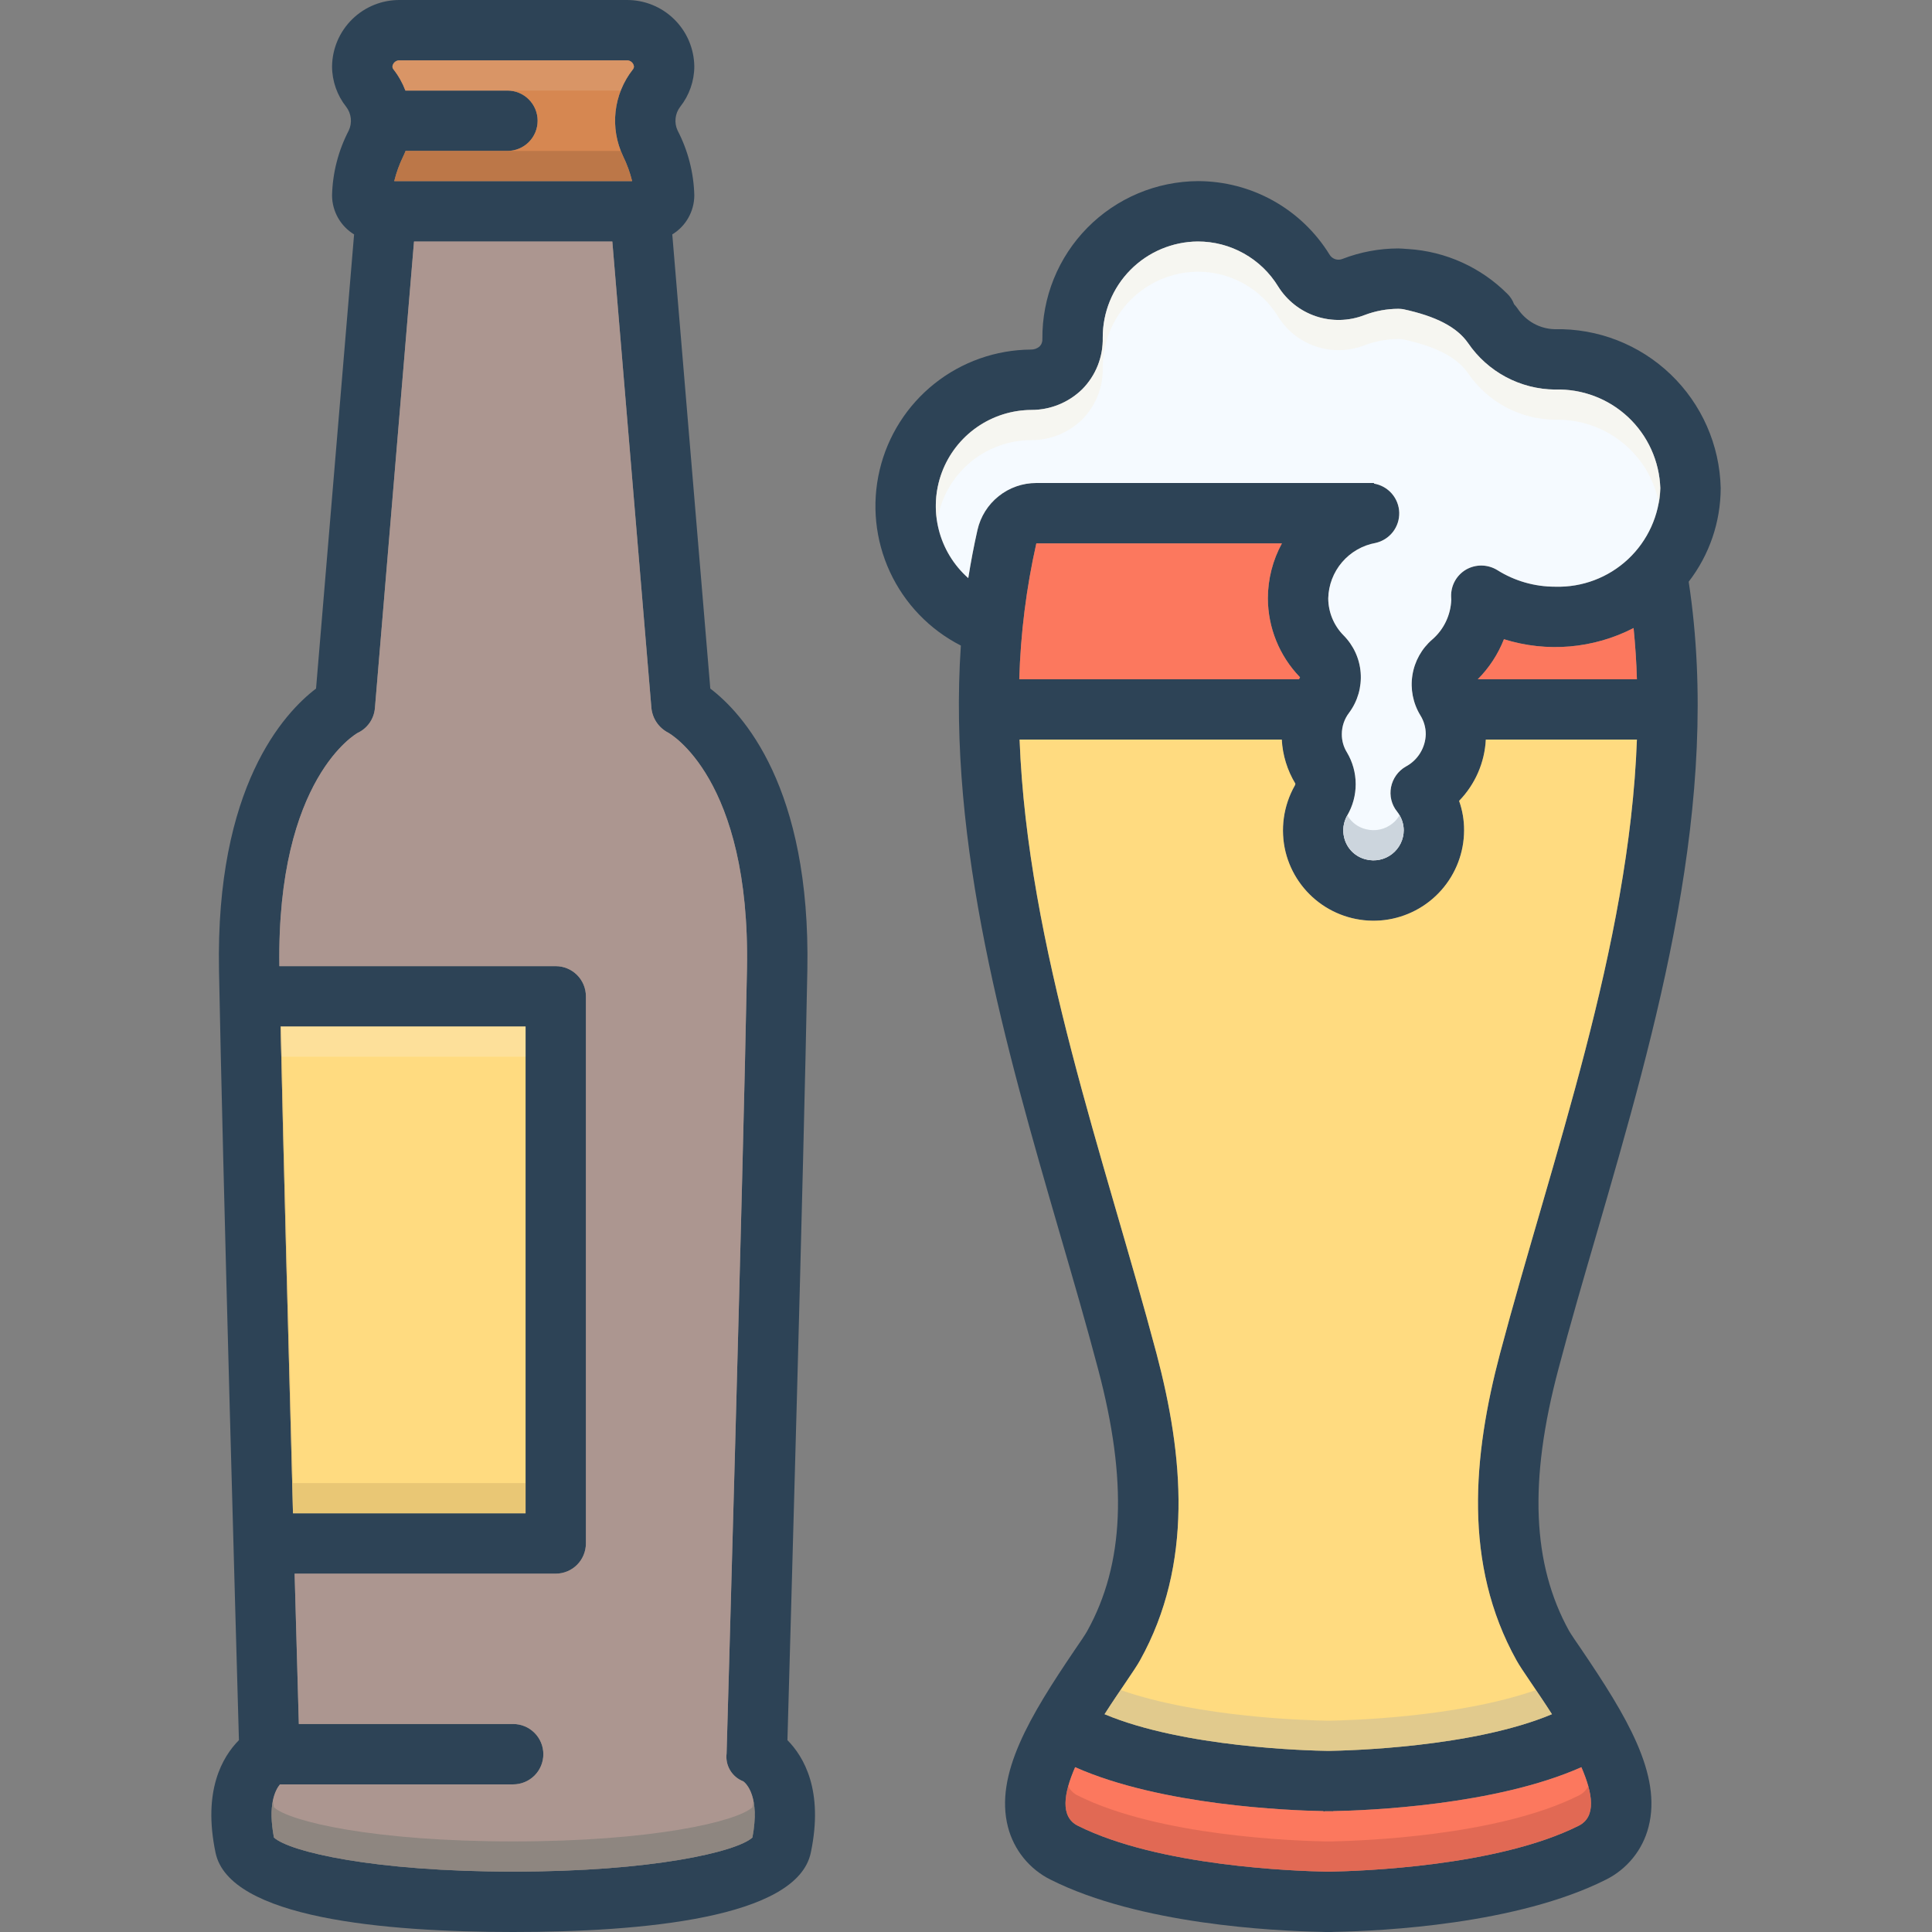 <?xml version="1.0" encoding="UTF-8"?> <svg xmlns="http://www.w3.org/2000/svg" width="94" height="94" viewBox="0 0 94 94" fill="none"><rect x="0" y="0" width="94" height="94" fill="#808080" stroke="none"/><g clip-path="url(#clip0_1438_68)"><path d="M38.312 84.666C38.437 80.231 39.105 56.716 39.281 47.206C39.45 38.283 36.124 34.692 34.559 33.502L32.709 11.405C33.034 11.207 33.304 10.929 33.491 10.597C33.679 10.265 33.779 9.891 33.781 9.51C33.754 8.407 33.475 7.324 32.966 6.345C32.881 6.161 32.847 5.957 32.87 5.755C32.892 5.553 32.968 5.361 33.091 5.2C33.535 4.64 33.779 3.946 33.781 3.231C33.77 2.365 33.417 1.538 32.797 0.932C32.177 0.326 31.343 -0.009 30.476 0H19.461C18.594 -0.009 17.759 0.326 17.14 0.932C16.52 1.538 16.166 2.365 16.156 3.231C16.158 3.946 16.401 4.64 16.846 5.2C16.969 5.361 17.045 5.553 17.067 5.755C17.089 5.957 17.056 6.161 16.971 6.345C16.461 7.324 16.182 8.407 16.156 9.51C16.158 9.891 16.258 10.265 16.446 10.597C16.633 10.929 16.903 11.207 17.228 11.405L15.377 33.502C13.813 34.692 10.486 38.283 10.655 47.206C10.832 56.716 11.5 80.231 11.625 84.666C10.824 85.474 9.855 87.119 10.486 90.137C11.148 93.332 18.726 94 24.968 94C31.211 94 38.789 93.332 39.45 90.137C40.082 87.119 39.112 85.474 38.312 84.666ZM19.461 2.938H30.476C30.564 2.93 30.65 2.956 30.719 3.011C30.787 3.066 30.832 3.145 30.843 3.231C30.844 3.288 30.823 3.343 30.785 3.386C30.322 3.975 30.033 4.682 29.95 5.426C29.867 6.171 29.993 6.924 30.315 7.601C30.504 7.988 30.652 8.394 30.755 8.813H19.181C19.285 8.394 19.432 7.988 19.622 7.601C19.663 7.517 19.7 7.431 19.732 7.344H24.689C25.079 7.344 25.453 7.189 25.728 6.914C26.003 6.638 26.158 6.265 26.158 5.875C26.158 5.486 26.003 5.112 25.728 4.837C25.453 4.561 25.079 4.406 24.689 4.406H19.725C19.586 4.039 19.393 3.695 19.152 3.386C19.114 3.343 19.093 3.288 19.093 3.231C19.105 3.145 19.15 3.066 19.218 3.011C19.286 2.956 19.373 2.93 19.461 2.938ZM36.608 89.403C35.852 90.093 31.761 91.063 24.968 91.063C18.175 91.063 14.085 90.093 13.329 89.403C13.027 87.824 13.387 87.104 13.622 86.818H24.968C25.358 86.818 25.732 86.663 26.007 86.388C26.282 86.112 26.437 85.739 26.437 85.349C26.437 84.96 26.282 84.586 26.007 84.311C25.732 84.035 25.358 83.88 24.968 83.88H14.54C14.496 82.375 14.423 79.761 14.335 76.566H27.039C27.428 76.565 27.801 76.41 28.077 76.135C28.352 75.859 28.507 75.487 28.508 75.097V48.476C28.508 48.087 28.353 47.713 28.078 47.438C27.802 47.162 27.429 47.008 27.039 47.008H13.593C13.461 37.821 17.39 35.669 17.397 35.661C17.631 35.553 17.833 35.384 17.981 35.173C18.13 34.961 18.219 34.714 18.241 34.457L20.144 11.75H29.793L31.695 34.457C31.722 34.708 31.81 34.947 31.952 35.155C32.095 35.363 32.286 35.532 32.51 35.647C32.547 35.669 36.52 37.835 36.344 47.154C36.146 57.605 35.36 85.034 35.352 85.312C35.316 85.598 35.377 85.887 35.525 86.133C35.672 86.379 35.899 86.569 36.168 86.671C36.322 86.789 36.983 87.427 36.608 89.403ZM13.652 49.945H25.571V73.629H14.254C14.048 65.999 13.791 56.319 13.652 49.945Z" fill="#2D4356"></path><path d="M30.785 3.385C30.323 3.974 30.034 4.681 29.951 5.426C29.868 6.17 29.994 6.923 30.315 7.6C30.505 7.987 30.652 8.393 30.756 8.812H19.182C19.285 8.393 19.433 7.987 19.622 7.6C19.664 7.516 19.7 7.431 19.733 7.343H24.69C25.079 7.343 25.453 7.188 25.728 6.913C26.004 6.638 26.158 6.264 26.158 5.874C26.158 5.485 26.004 5.111 25.728 4.836C25.453 4.56 25.079 4.406 24.69 4.406H19.725C19.587 4.039 19.394 3.694 19.152 3.385C19.114 3.343 19.093 3.288 19.094 3.231C19.105 3.144 19.15 3.065 19.218 3.01C19.287 2.955 19.374 2.929 19.461 2.937H30.477C30.564 2.929 30.651 2.955 30.719 3.01C30.788 3.065 30.832 3.144 30.844 3.231C30.844 3.288 30.823 3.343 30.785 3.385Z" fill="#D68751"></path><path d="M25.571 49.945V73.629H14.255C14.049 65.999 13.792 56.32 13.652 49.945H25.571Z" fill="#FFDB80"></path><path d="M36.607 89.403C35.851 90.093 31.761 91.062 24.968 91.062C18.175 91.062 14.084 90.093 13.328 89.403C13.027 87.824 13.386 87.104 13.621 86.818H24.968C25.357 86.818 25.731 86.663 26.006 86.388C26.282 86.112 26.436 85.739 26.436 85.349C26.436 84.96 26.282 84.586 26.006 84.311C25.731 84.035 25.357 83.88 24.968 83.88H14.539C14.495 82.375 14.422 79.76 14.334 76.566H27.038C27.428 76.565 27.801 76.41 28.076 76.135C28.351 75.859 28.506 75.486 28.507 75.097V48.476C28.507 48.087 28.352 47.713 28.077 47.438C27.802 47.162 27.428 47.007 27.038 47.007H13.592C13.46 37.82 17.389 35.669 17.396 35.661C17.631 35.553 17.832 35.384 17.98 35.173C18.129 34.961 18.218 34.714 18.241 34.457L20.143 11.75H29.792L31.694 34.457C31.721 34.707 31.809 34.947 31.951 35.155C32.094 35.363 32.286 35.532 32.51 35.647C32.546 35.669 36.519 37.835 36.343 47.154C36.145 57.604 35.359 85.033 35.352 85.312C35.315 85.597 35.376 85.886 35.524 86.133C35.672 86.379 35.898 86.569 36.167 86.671C36.321 86.788 36.982 87.427 36.607 89.403Z" fill="#AC9690"></path><path d="M77.712 59.925C80.576 50.055 83.785 38.973 82.162 28.303C83.169 26.998 83.716 25.398 83.719 23.75C83.672 21.653 82.795 19.661 81.28 18.211C79.765 16.761 77.737 15.972 75.641 16.017H75.633C75.276 16.007 74.927 15.911 74.615 15.737C74.303 15.563 74.038 15.316 73.841 15.018C73.787 14.941 73.728 14.868 73.665 14.798C73.596 14.609 73.485 14.439 73.342 14.298C72.053 13.008 70.337 12.232 68.517 12.117C68.481 12.111 68.444 12.109 68.407 12.11C68.282 12.102 68.157 12.088 68.032 12.088C67.106 12.09 66.187 12.261 65.323 12.595C65.209 12.643 65.08 12.649 64.963 12.61C64.845 12.57 64.746 12.489 64.684 12.382C64.01 11.29 63.067 10.389 61.946 9.764C60.825 9.139 59.563 8.812 58.28 8.812C57.279 8.819 56.289 9.022 55.367 9.411C54.445 9.8 53.608 10.368 52.906 11.08C52.203 11.793 51.648 12.638 51.272 13.565C50.897 14.493 50.708 15.486 50.716 16.487C50.721 16.555 50.711 16.625 50.687 16.689C50.663 16.754 50.625 16.812 50.576 16.861C50.459 16.959 50.31 17.011 50.158 17.008C48.452 17.02 46.799 17.604 45.465 18.667C44.13 19.73 43.191 21.21 42.798 22.87C42.406 24.531 42.581 26.275 43.298 27.823C44.015 29.371 45.23 30.634 46.75 31.409C46.089 41.11 48.953 51.017 51.538 59.925C52.214 62.246 52.853 64.434 53.426 66.608C54.873 72.049 54.704 76.103 52.897 79.357C52.824 79.496 52.537 79.922 52.302 80.26C50.128 83.469 48.381 86.333 49.041 88.889C49.183 89.442 49.443 89.959 49.803 90.402C50.163 90.846 50.615 91.207 51.127 91.459C55.445 93.626 61.967 93.949 64.294 93.993C64.358 93.999 64.422 94.001 64.485 94H64.764C64.828 94.001 64.892 93.999 64.955 93.993C67.283 93.949 73.805 93.626 78.123 91.459C78.635 91.207 79.087 90.846 79.447 90.402C79.807 89.959 80.067 89.442 80.208 88.889C80.869 86.333 79.121 83.469 76.948 80.26C76.713 79.922 76.426 79.496 76.346 79.357C74.546 76.103 74.377 72.049 75.824 66.608C76.397 64.434 77.036 62.246 77.712 59.925ZM47.558 25.784C47.382 26.562 47.235 27.341 47.11 28.127C46.401 27.499 45.898 26.671 45.67 25.752C45.441 24.833 45.497 23.866 45.829 22.98C46.162 22.093 46.756 21.328 47.533 20.786C48.31 20.245 49.233 19.951 50.18 19.946C51.105 19.947 51.993 19.586 52.655 18.939C52.981 18.61 53.238 18.217 53.41 17.785C53.581 17.354 53.664 16.892 53.653 16.428C53.649 15.195 54.133 14.01 55 13.133C55.867 12.256 57.047 11.759 58.28 11.75C59.064 11.749 59.835 11.95 60.52 12.334C61.204 12.717 61.778 13.269 62.187 13.938C62.614 14.622 63.267 15.136 64.032 15.391C64.798 15.645 65.628 15.625 66.38 15.334C66.908 15.132 67.468 15.027 68.032 15.025C68.106 15.025 68.179 15.033 68.253 15.04C69.868 15.385 70.889 15.914 71.433 16.7C71.903 17.387 72.533 17.951 73.268 18.344C74.003 18.736 74.822 18.946 75.655 18.954H75.663C76.977 18.914 78.253 19.395 79.213 20.294C80.172 21.193 80.736 22.436 80.781 23.75C80.736 25.064 80.172 26.306 79.213 27.205C78.253 28.104 76.977 28.586 75.663 28.545C74.668 28.547 73.692 28.267 72.85 27.737C72.623 27.598 72.364 27.521 72.098 27.516C71.832 27.511 71.569 27.577 71.337 27.708C71.108 27.841 70.918 28.033 70.789 28.264C70.66 28.496 70.596 28.758 70.603 29.023C70.602 29.076 70.604 29.13 70.61 29.184C70.597 29.55 70.508 29.91 70.35 30.241C70.193 30.572 69.969 30.867 69.692 31.108C69.172 31.554 68.827 32.17 68.72 32.847C68.612 33.524 68.749 34.217 69.105 34.802C69.277 35.077 69.369 35.395 69.369 35.72C69.362 36.046 69.267 36.365 69.096 36.642C68.924 36.92 68.681 37.147 68.392 37.299C68.21 37.405 68.051 37.549 67.928 37.721C67.806 37.894 67.721 38.09 67.68 38.298C67.639 38.505 67.644 38.719 67.695 38.925C67.746 39.13 67.841 39.322 67.974 39.487C68.179 39.744 68.292 40.062 68.297 40.391C68.296 40.614 68.245 40.834 68.147 41.035C68.049 41.236 67.906 41.411 67.73 41.549C67.554 41.686 67.349 41.782 67.13 41.828C66.911 41.874 66.685 41.87 66.468 41.815C66.211 41.755 65.976 41.625 65.788 41.44C65.6 41.255 65.467 41.021 65.403 40.765C65.309 40.401 65.359 40.014 65.543 39.686C65.818 39.219 65.962 38.688 65.961 38.146C65.959 37.605 65.813 37.074 65.536 36.609C65.37 36.342 65.283 36.034 65.286 35.72C65.286 35.34 65.413 34.97 65.646 34.67C66.057 34.113 66.254 33.428 66.203 32.738C66.152 32.048 65.855 31.4 65.367 30.91C64.894 30.43 64.628 29.784 64.625 29.111C64.641 28.465 64.878 27.844 65.298 27.353C65.719 26.862 66.295 26.531 66.931 26.416C67.264 26.341 67.56 26.152 67.77 25.883C67.979 25.614 68.088 25.28 68.079 24.939C68.069 24.598 67.941 24.271 67.717 24.014C67.493 23.757 67.187 23.585 66.85 23.529V23.5H50.422C49.756 23.499 49.11 23.724 48.59 24.14C48.069 24.555 47.705 25.135 47.558 25.784ZM79.643 33.047H71.903C72.455 32.492 72.887 31.83 73.173 31.101C75.265 31.757 77.532 31.562 79.481 30.557C79.562 31.387 79.621 32.217 79.643 33.047ZM50.422 26.438H62.37C61.923 27.258 61.689 28.177 61.688 29.111C61.692 30.538 62.247 31.909 63.237 32.937C63.244 32.944 63.252 32.951 63.252 32.959C63.237 32.99 63.22 33.019 63.2 33.047H49.592C49.656 30.822 49.934 28.609 50.422 26.438ZM76.94 85.981C77.499 87.266 77.675 88.397 76.808 88.83C72.85 90.813 66.204 91.033 64.764 91.062H64.485C63.046 91.033 56.4 90.813 52.442 88.83C51.575 88.397 51.751 87.266 52.309 85.981C56.503 87.846 62.73 88.088 64.368 88.118C64.397 88.125 64.441 88.147 64.456 88.125H64.794C64.823 88.131 64.854 88.128 64.882 88.118C66.52 88.088 72.747 87.846 76.94 85.981ZM73.783 80.781C74.032 81.237 74.767 82.243 75.508 83.403C71.66 85.019 65.624 85.173 64.625 85.188C63.626 85.173 57.59 85.019 53.742 83.403C54.483 82.243 55.218 81.237 55.467 80.781C58.074 76.096 57.582 70.816 56.268 65.851C53.756 56.393 49.989 46.082 49.607 35.984H62.363C62.404 36.743 62.631 37.479 63.024 38.129C63.024 38.163 63.013 38.196 62.995 38.224C62.441 39.203 62.281 40.356 62.547 41.448C62.806 42.493 63.438 43.407 64.324 44.018C65.21 44.629 66.29 44.895 67.359 44.765C68.427 44.635 69.411 44.118 70.125 43.312C70.839 42.506 71.234 41.467 71.234 40.391C71.236 39.905 71.154 39.423 70.992 38.966C71.772 38.163 72.234 37.103 72.292 35.984H79.643C79.268 46.082 75.494 56.393 72.982 65.851C71.668 70.816 71.176 76.096 73.783 80.781Z" fill="#2D4356"></path><path d="M76.809 88.83C72.851 90.813 66.204 91.033 64.765 91.062H64.486C63.047 91.033 56.401 90.813 52.442 88.83C51.576 88.397 51.752 87.266 52.31 85.981C56.503 87.846 62.731 88.088 64.368 88.118C64.398 88.125 64.442 88.147 64.457 88.125H64.794C64.824 88.13 64.854 88.128 64.883 88.118C66.52 88.088 72.748 87.846 76.941 85.981C77.499 87.266 77.675 88.397 76.809 88.83Z" fill="#FC785E"></path><path d="M73.783 80.781C74.033 81.237 74.767 82.243 75.509 83.403C71.661 85.019 65.624 85.173 64.625 85.188C63.627 85.173 57.59 85.019 53.742 83.403C54.484 82.243 55.218 81.237 55.468 80.781C58.075 76.096 57.583 70.816 56.268 65.851C53.757 56.393 49.989 46.082 49.607 35.984H62.364C62.404 36.743 62.631 37.479 63.025 38.129C63.024 38.163 63.014 38.196 62.995 38.224C62.442 39.203 62.282 40.356 62.547 41.448C62.806 42.493 63.438 43.407 64.325 44.018C65.211 44.629 66.29 44.895 67.359 44.765C68.428 44.635 69.412 44.118 70.126 43.312C70.84 42.506 71.234 41.467 71.235 40.391C71.236 39.905 71.154 39.423 70.992 38.966C71.773 38.163 72.235 37.103 72.292 35.984H79.643C79.269 46.082 75.494 56.393 72.983 65.851C71.668 70.816 71.176 76.096 73.783 80.781Z" fill="#FFDB80"></path><path d="M79.642 33.047H71.902C72.454 32.492 72.887 31.83 73.173 31.101C75.265 31.757 77.532 31.562 79.481 30.557C79.562 31.387 79.62 32.217 79.642 33.047ZM63.251 32.959C63.237 32.99 63.22 33.019 63.2 33.047H49.592C49.655 30.822 49.933 28.609 50.422 26.438H62.37C61.923 27.258 61.688 28.177 61.687 29.111C61.691 30.538 62.246 31.909 63.236 32.937C63.244 32.944 63.251 32.951 63.251 32.959Z" fill="#FC785E"></path><path d="M80.781 23.75C80.736 25.064 80.172 26.306 79.213 27.205C78.253 28.104 76.977 28.586 75.663 28.545C74.668 28.547 73.692 28.267 72.85 27.737C72.623 27.598 72.364 27.521 72.098 27.516C71.832 27.511 71.569 27.577 71.337 27.708C71.108 27.841 70.918 28.033 70.789 28.264C70.66 28.496 70.596 28.758 70.603 29.023C70.602 29.076 70.604 29.13 70.61 29.184C70.597 29.55 70.508 29.91 70.35 30.241C70.193 30.572 69.969 30.867 69.692 31.108C69.172 31.554 68.827 32.17 68.72 32.847C68.612 33.524 68.749 34.217 69.105 34.802C69.277 35.077 69.369 35.395 69.369 35.72C69.362 36.046 69.267 36.365 69.095 36.642C68.924 36.92 68.681 37.147 68.392 37.299C68.209 37.405 68.051 37.549 67.928 37.721C67.806 37.894 67.721 38.09 67.68 38.298C67.639 38.505 67.644 38.719 67.695 38.925C67.746 39.13 67.841 39.322 67.974 39.487C68.179 39.744 68.292 40.062 68.297 40.391C68.296 40.614 68.245 40.834 68.147 41.035C68.049 41.236 67.906 41.411 67.73 41.549C67.554 41.686 67.348 41.782 67.13 41.828C66.911 41.874 66.685 41.87 66.468 41.815C66.211 41.755 65.976 41.625 65.788 41.44C65.6 41.255 65.467 41.021 65.403 40.765C65.309 40.401 65.359 40.014 65.543 39.686C65.818 39.219 65.962 38.688 65.961 38.146C65.959 37.605 65.813 37.074 65.536 36.609C65.37 36.342 65.283 36.034 65.286 35.72C65.286 35.34 65.413 34.97 65.646 34.67C66.057 34.113 66.254 33.428 66.203 32.738C66.152 32.048 65.855 31.4 65.367 30.91C64.894 30.43 64.628 29.784 64.625 29.111C64.64 28.465 64.878 27.844 65.298 27.353C65.719 26.862 66.295 26.531 66.931 26.416C67.264 26.341 67.56 26.152 67.77 25.883C67.979 25.614 68.088 25.28 68.079 24.939C68.069 24.598 67.941 24.271 67.717 24.014C67.493 23.757 67.187 23.585 66.85 23.529V23.5H50.422C49.756 23.499 49.11 23.724 48.59 24.14C48.069 24.555 47.705 25.135 47.558 25.784C47.382 26.562 47.235 27.341 47.11 28.127C46.401 27.499 45.898 26.671 45.67 25.752C45.441 24.833 45.497 23.866 45.829 22.98C46.162 22.093 46.756 21.328 47.533 20.786C48.31 20.245 49.233 19.951 50.18 19.946C51.105 19.947 51.993 19.586 52.655 18.939C52.981 18.61 53.238 18.217 53.41 17.785C53.581 17.354 53.664 16.892 53.653 16.428C53.649 15.195 54.133 14.01 55 13.133C55.867 12.256 57.047 11.759 58.28 11.75C59.064 11.749 59.835 11.95 60.519 12.334C61.204 12.717 61.778 13.269 62.187 13.938C62.614 14.622 63.267 15.136 64.032 15.391C64.798 15.645 65.628 15.625 66.38 15.334C66.908 15.132 67.468 15.027 68.032 15.025C68.106 15.025 68.179 15.033 68.253 15.04C69.868 15.385 70.889 15.914 71.433 16.7C71.903 17.387 72.533 17.951 73.268 18.344C74.003 18.736 74.822 18.946 75.655 18.954H75.663C76.977 18.914 78.253 19.395 79.213 20.294C80.172 21.193 80.736 22.436 80.781 23.75Z" fill="#F5FAFF"></path><path d="M75.509 83.403C71.661 85.019 65.624 85.173 64.626 85.188C63.627 85.173 57.59 85.019 53.742 83.403C54.007 82.985 54.278 82.588 54.521 82.228C58.361 83.572 63.693 83.705 64.626 83.719C65.558 83.705 70.89 83.572 74.731 82.228C74.973 82.588 75.245 82.985 75.509 83.403Z" fill="#9FA5AA" fill-opacity="0.314"></path><path d="M30.755 8.812H19.182C19.285 8.394 19.433 7.988 19.622 7.601C19.663 7.517 19.7 7.431 19.732 7.344H30.212C30.238 7.432 30.273 7.518 30.315 7.601C30.505 7.988 30.652 8.394 30.755 8.812Z" fill="#72492D" fill-opacity="0.251"></path><path d="M25.571 49.945V51.414H13.689C13.674 50.907 13.66 50.415 13.652 49.945H25.571Z" fill="#F9EDD2" fill-opacity="0.314"></path><path d="M25.571 72.16V73.629H14.255C14.049 65.999 13.792 56.32 13.652 49.945H13.689C13.829 56.276 14.064 65.096 14.255 72.16H25.571Z" fill="#AD9359" fill-opacity="0.271"></path><path d="M36.608 89.402C35.852 90.093 31.762 91.062 24.969 91.062C18.176 91.062 14.085 90.093 13.329 89.402C13.197 88.819 13.179 88.215 13.277 87.625C13.292 87.728 13.307 87.831 13.329 87.933C14.085 88.624 18.176 89.593 24.969 89.593C31.762 89.593 35.852 88.624 36.608 87.933C36.63 87.831 36.645 87.728 36.66 87.632C36.754 88.22 36.737 88.821 36.608 89.402Z" fill="#0F423C" fill-opacity="0.188"></path><path d="M30.844 3.231C30.844 3.288 30.823 3.343 30.785 3.385C30.54 3.693 30.344 4.037 30.205 4.406H19.725C19.587 4.039 19.394 3.694 19.152 3.385C19.114 3.343 19.093 3.288 19.094 3.231C19.105 3.144 19.15 3.065 19.218 3.01C19.287 2.955 19.374 2.929 19.461 2.937H30.477C30.564 2.929 30.651 2.955 30.719 3.01C30.788 3.065 30.832 3.144 30.844 3.231Z" fill="#E5D0C3" fill-opacity="0.188"></path><path d="M76.808 88.83C72.849 90.813 66.203 91.033 64.764 91.062H64.485C63.045 91.033 56.399 90.813 52.441 88.83C51.788 88.507 51.729 87.78 51.971 86.898C52.07 87.102 52.236 87.265 52.441 87.361C56.399 89.344 63.045 89.564 64.485 89.594H64.764C66.203 89.564 72.849 89.344 76.808 87.361C77.013 87.265 77.178 87.102 77.278 86.898C77.52 87.78 77.461 88.507 76.808 88.83Z" fill="#A54B3F" fill-opacity="0.314"></path><path d="M68.297 40.391C68.297 40.614 68.246 40.835 68.147 41.036C68.049 41.236 67.907 41.412 67.73 41.549C67.554 41.687 67.349 41.782 67.13 41.828C66.912 41.874 66.685 41.87 66.469 41.816C66.212 41.756 65.976 41.626 65.788 41.441C65.601 41.255 65.468 41.022 65.404 40.766C65.31 40.401 65.36 40.015 65.543 39.686C65.546 39.683 65.548 39.68 65.549 39.676C65.551 39.672 65.551 39.668 65.551 39.664C65.648 39.835 65.78 39.984 65.938 40.102C66.096 40.219 66.277 40.303 66.469 40.347C66.689 40.403 66.919 40.406 67.14 40.358C67.362 40.309 67.57 40.21 67.746 40.068C67.888 39.959 68.006 39.821 68.092 39.664C68.225 39.883 68.296 40.135 68.297 40.391Z" fill="#CCD5DD"></path><path d="M80.781 23.75C80.782 23.996 80.76 24.242 80.715 24.484C80.489 23.319 79.858 22.272 78.933 21.528C78.008 20.785 76.849 20.393 75.663 20.423H75.655C74.822 20.414 74.003 20.205 73.268 19.812C72.533 19.42 71.903 18.856 71.433 18.168C70.889 17.383 69.868 16.854 68.253 16.509C68.179 16.501 68.106 16.494 68.032 16.494C67.468 16.496 66.908 16.601 66.38 16.802C65.628 17.094 64.798 17.114 64.032 16.859C63.267 16.605 62.614 16.091 62.187 15.407C61.778 14.738 61.204 14.185 60.52 13.802C59.835 13.419 59.064 13.218 58.28 13.219C57.047 13.228 55.867 13.725 55 14.602C54.133 15.479 53.649 16.663 53.654 17.897C53.664 18.361 53.581 18.823 53.41 19.254C53.238 19.686 52.981 20.078 52.655 20.408C51.993 21.054 51.105 21.416 50.18 21.414C49.071 21.415 47.998 21.812 47.157 22.536C46.316 23.26 45.763 24.261 45.597 25.358C45.553 25.116 45.531 24.87 45.531 24.624C45.529 24.011 45.647 23.404 45.88 22.837C46.112 22.271 46.454 21.756 46.886 21.321C47.318 20.887 47.831 20.541 48.396 20.305C48.961 20.069 49.567 19.947 50.18 19.946C51.105 19.947 51.993 19.586 52.655 18.939C52.981 18.61 53.238 18.217 53.41 17.785C53.581 17.354 53.664 16.892 53.654 16.428C53.649 15.195 54.133 14.01 55 13.133C55.867 12.256 57.047 11.759 58.28 11.75C59.064 11.749 59.835 11.95 60.52 12.334C61.204 12.717 61.778 13.269 62.187 13.938C62.614 14.622 63.267 15.136 64.032 15.391C64.798 15.645 65.628 15.625 66.38 15.334C66.908 15.132 67.468 15.027 68.032 15.025C68.106 15.025 68.179 15.033 68.253 15.04C69.868 15.385 70.889 15.914 71.433 16.7C71.903 17.387 72.533 17.951 73.268 18.344C74.003 18.736 74.822 18.946 75.655 18.954H75.663C76.977 18.914 78.253 19.395 79.213 20.294C80.172 21.193 80.736 22.436 80.781 23.75Z" fill="#F9EDD2" fill-opacity="0.314"></path></g><defs><clipPath id="clip0_1438_68"><rect width="94" height="94" fill="white"></rect></clipPath></defs></svg> 